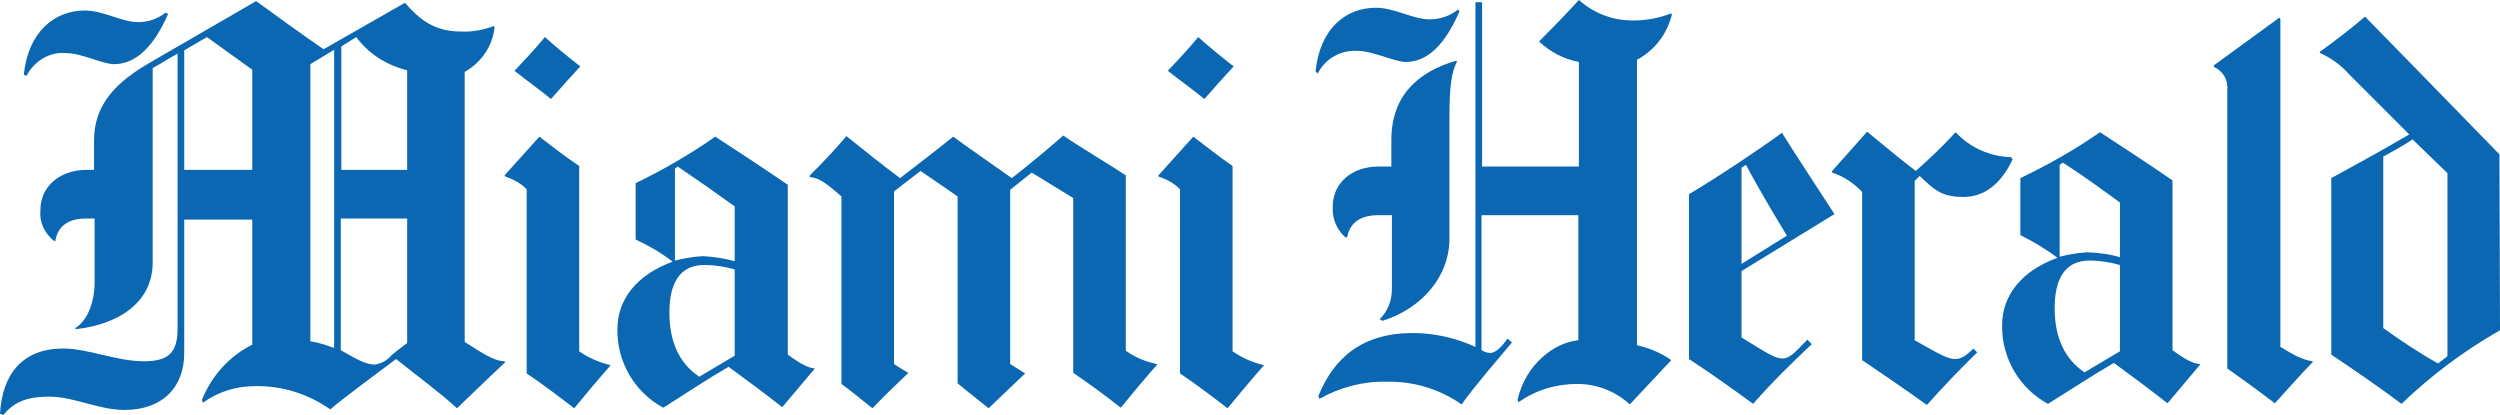 <?xml version="1.0" encoding="UTF-8"?> <svg xmlns="http://www.w3.org/2000/svg" version="1.1" id="prefix__Layer_1" x="0" y="0" viewBox="0 0 451.9 75" xml:space="preserve"><style>.prefix__st0{fill:#0b67b2}</style><g id="prefix__Layer_2_00000093865067199743014040000016838416033493229495_"><g id="prefix__mia"><path class="prefix__st0" d="M418.1 65.4c-2 2-4.5 4.9-6.9 7.5-3.4-2.6-6.6-4.9-8.6-6.3V16.2c.2-1.7-.8-3.4-2.4-4.1v-.3L412 3.2l.2.2v59.3c2.8 1.7 4 2.3 5.8 2.6l.1.1zM363.8 28.8c-1.9 4.1-4.9 6.8-8.8 6.8s-5.2-1.1-8-3.8l-.9.9v28.8c4.4 2.5 6 3.4 7.3 3.4 1.1 0 2-.6 3.3-1.9l.7.7c-3.4 3.3-6.5 6.6-9.1 9.5-3.9-2.8-7.7-5.4-11.7-8.1V34.7c-1.5-1.6-3.3-2.8-5.4-3.5l-.1-.2 6.4-7.2c3.2 2.6 5.5 4.6 8.8 7.1 2.8-2.5 4.8-4.4 7.2-7 2.6 2.8 6.2 4.4 10 4.5l.3.4zM263.8 2.1c-2.5 5.7-5.6 9.1-9.7 9.1-2 0-5.9-2-8.7-2-3-.2-5.9 1.4-7.2 4.1l-.4-.4c.8-7.8 5.5-11.5 10.9-11.5 3.4 0 6.7 2.1 9.7 2.1 1.9 0 3.7-.6 5.2-1.8l.2.4zM302.2 2.7c-.9 3.5-3.1 6.4-6.3 8.1v51.6c2.2.5 4.4 1.4 6.2 2.7l-7.5 8c-2.6-2.4-6-3.7-9.5-3.7-3.8 0-7.5 1.1-10.6 3.3l-.2-.4c1.5-6.6 6.8-10.4 11-10.8V38.9h-17.5v24.4c.5.3 1 .5 1.6.5 1 0 2.2-1.3 3.1-2.6l.8.7c-2.3 2.8-6.3 7.3-9.1 11.2-4-2.8-8.7-4.2-13.6-4.1-4.2-.1-8.4 1-12.1 3.1l-.2-.5c2.8-6.9 7.9-11.4 17.1-11.4 3.9 0 7.8.9 11.3 2.5V.4h1.2v29.7h17.5V11.2c-2.7-.5-5.2-1.8-7.2-3.7 2.3-2.3 5.1-5.2 7.2-7.5 2.7 2.4 6.1 3.7 9.7 3.7 2.4 0 4.8-.4 7-1.3l.1.3z"></path><path class="prefix__st0" d="M263.4 11.1c-1 1.8-1.4 4.3-1.4 10.2v21.8c0 7-5.1 12.7-12.1 14.9l-.5-.3c1.5-1.5 2.2-3.4 2.2-5.5V38.9h-2.5c-3.8 0-5.2 1.9-5.6 4h-.3c-1.6-1.4-2.4-3.4-2.3-5.5 0-4.3 3.4-7.3 8.3-7.3h2.3v-4.8c0-8.1 4.9-12.3 11.6-14.3l.3.1zM442.4 64.4V31.3l-6.3-6.1c-2.1 1.4-3.7 2.2-5.3 3.1v31c3.2 2.3 6.5 4.5 9.9 6.4l1.7-1.3zm9.5-4.7c-6.5 3.7-12.5 8.2-17.8 13.3-4-3-8.8-6.3-12.7-8.9V32.2c4.2-2.3 8.8-4.8 14.1-7.9l-10.9-10.9c-1.4-1.6-3.2-2.9-5.2-3.8l-.1-.2c3.3-2.4 6-4.5 8.2-6.4 4.2 4.3 13.6 13.9 24.3 24.9l.1 31.8zM383.2 63.5V47.9c-1.8-.5-3.6-.8-5.5-.8-4.7 0-6.3 3.7-6.3 8.6 0 5.3 1.8 9.2 5.4 11.6l6.4-3.8zm0-17v-9.9c-3.6-2.6-6-4.4-10.3-7.2l-.6.4v16.6c1.6-.4 3.3-.7 5-.8 2 .1 4 .3 5.9.9m14.5 19.4l-5.9 7c-3.2-2.5-5.6-4.3-9.7-7.3-4.1 2.4-6.3 3.9-11.9 7.4-5.2-2.8-8.4-8.3-8.3-14.2 0-5.3 3.4-9.8 10-12.2-2.1-1.6-4.3-2.9-6.7-4.1V32.2c5-2.4 9.8-5.1 14.4-8.3 4.4 2.9 7.7 5 13.1 8.7v30.7c2.6 1.9 3.8 2.4 4.9 2.5l.1.1zM323 42.6c-2.5-4.1-5.5-9.2-7.4-12.8l-.8.5v17.4l8.2-5.1zm8.6-3.9L314.8 49v12c4.4 2.7 6 3.8 7.4 3.8 1.4 0 2.3-1.2 4.5-3.4l.8.8c-3.6 3.4-7.2 6.9-10.6 10.8-3.7-2.7-7.9-5.7-11.6-8.1V35.1c4.9-2.9 12.9-8.2 16.8-11.1 2.7 4.3 5.8 9 9.5 14.7M223 12c-1.5 1.6-3.1 3.4-5.3 5.9-1.8-1.5-4.2-3.2-6.6-5.1 1.7-1.8 3.5-3.7 5.5-6.1 2 1.8 4.2 3.6 6.4 5.3M228.5 66s-2.5 2.8-6.6 7.8c-2.6-2-5.9-4.5-8.6-6.3V34.2c-1.1-1.1-2.4-1.8-3.9-2.3v-.2l6.3-7c2.5 1.9 4.5 3.5 7.1 5.3v33.5c1.7 1.2 3.6 2 5.6 2.5h.1zM209.2 65.9s-1.9 2-6.6 7.8c-2.8-2.2-5.5-4.2-8.6-6.3V35.8l-7.5-4.6-3.9 3.1v31.5l2.7 1.7c-1.7 1.6-5 4.8-6.6 6.3-2.4-1.9-5.6-4.5-5.6-4.5V35.5l-6.7-4.6-4.8 3.7v31.2c.9.6 1.7 1.1 2.6 1.6-2.2 2.1-4.5 4.3-6.5 6.4-2-1.6-4.2-3.4-5.6-4.4V35.5c-3.1-2.7-4.1-3.3-5.7-3.5l-.1-.2c2.3-2.3 4.7-4.8 6.7-7.2 3 2.4 6.2 5 9.7 7.6 2.8-2.2 5.9-4.5 9.6-7.5 3 2.2 7.2 5.1 10.6 7.5 3.2-2.5 6.2-5 9.3-7.7 2.7 1.9 8.8 5.5 11.3 7.2v31.7c1.7 1.2 3.6 2 5.6 2.4l.1.1zM104.9 12c-1.5 1.6-3.1 3.4-5.3 5.9-1.8-1.5-4.2-3.2-6.6-5.1 1.7-1.8 3.5-3.7 5.5-6.1 2 1.8 4.2 3.6 6.4 5.3M110.4 66s-2.5 2.8-6.6 7.8c-2.6-2-5.9-4.5-8.6-6.3V34.2c-1.1-1.1-2.4-1.8-3.9-2.3l-.1-.2 6.3-7c2.5 1.9 4.5 3.5 7.2 5.3v33.5c1.7 1.2 3.6 2 5.6 2.5h.1zM30.4 2.5c-2.5 5.7-5.7 9.1-9.8 9.1-2 0-5.9-2-8.6-2-3-.3-5.8 1.4-7.2 4.1l-.5-.2c.8-7.8 5.6-11.6 11-11.6C18.7 1.9 22 4 25 4c1.8 0 3.5-.6 4.9-1.7l.5.2zM132.8 64.3V48.7c-1.8-.5-3.6-.8-5.5-.8-4.7 0-6.3 3.7-6.3 8.6 0 5.3 1.8 9.2 5.4 11.6l6.4-3.8zm0-17.1v-9.9c-3.6-2.6-6.2-4.4-10.3-7.2l-.5.4v16.6c1.6-.4 3.3-.7 5-.8 2 .1 3.9.4 5.8.9m14.5 19.4l-5.9 7c-3.2-2.5-5.6-4.3-9.7-7.3-4.1 2.4-6.3 3.9-11.8 7.4-5.2-2.8-8.4-8.3-8.3-14.2 0-5.3 3.4-9.8 10-12.2-2.1-1.6-4.3-2.9-6.7-4V33.1c5-2.4 9.8-5.2 14.4-8.4 4.4 2.9 7.7 5 13.1 8.7v30.7c2.6 1.9 3.8 2.4 4.9 2.5zM73.6 62V39.5h-12v23.8c3 1.7 4.5 2.6 6.2 2.6 1.1-.2 2.1-.7 2.8-1.5 0-.1 1.9-1.6 3-2.4m-28-31.3V12.6s-5.4-3.9-8.2-5.9l-4.1 2.4v21.6h12.3zm14.8 32.2V9l-4.3 2.6v50.1c1.5.2 2.9.7 4.3 1.2m13.2-32.2v-18c-3.7-.9-7-3-9.2-6l-2.7 1.7v22.3h11.9zm17.7 34.8s-5.3 5-8.7 8.3c-3-2.8-7.4-6-11-8.9C68.8 67 62 72 59.7 74c-4-2.8-8.7-4.3-13.6-4.2-3.4 0-6.7 1-9.4 3l-.2-.5c1.7-4.3 4.9-7.9 9.1-10V39.7H33.3v24.1c0 6.4-4.1 10.3-10.8 10.3-4.7 0-9.1-2.4-13.6-2.4S2.4 72.9.6 75l-.6-.2C.4 67.5 4.2 63 11.4 63 16 63 21 65.3 26 65.3c4.4 0 6.1-1.5 6.1-5.9V9.7c-2.2 1.2-3 1.8-4.5 2.6v35.1c0 7.5-6.5 11.3-13.9 12.1l-.1-.2c2-1.2 3.5-4.3 3.5-8.3V39.5h-1.6c-3.8 0-5.2 2-5.5 4.1l-.3-.1C8 42.1 7.1 40.1 7.3 38c0-4.3 3.5-7.3 8.4-7.3H17v-5.3c0-6.7 4.2-10.7 10.3-14.2l19-11c3.7 2.7 8.4 6.1 12.2 8.7L73.2.5c2.6 3 5.3 5.2 10.1 5.2 2.1.1 4.1-.3 6-1l.1.3C89 8.4 87 11.3 84 13v48.8c3.1 2 5.4 3.5 7.2 3.5l.1.2z"></path></g></g></svg> 